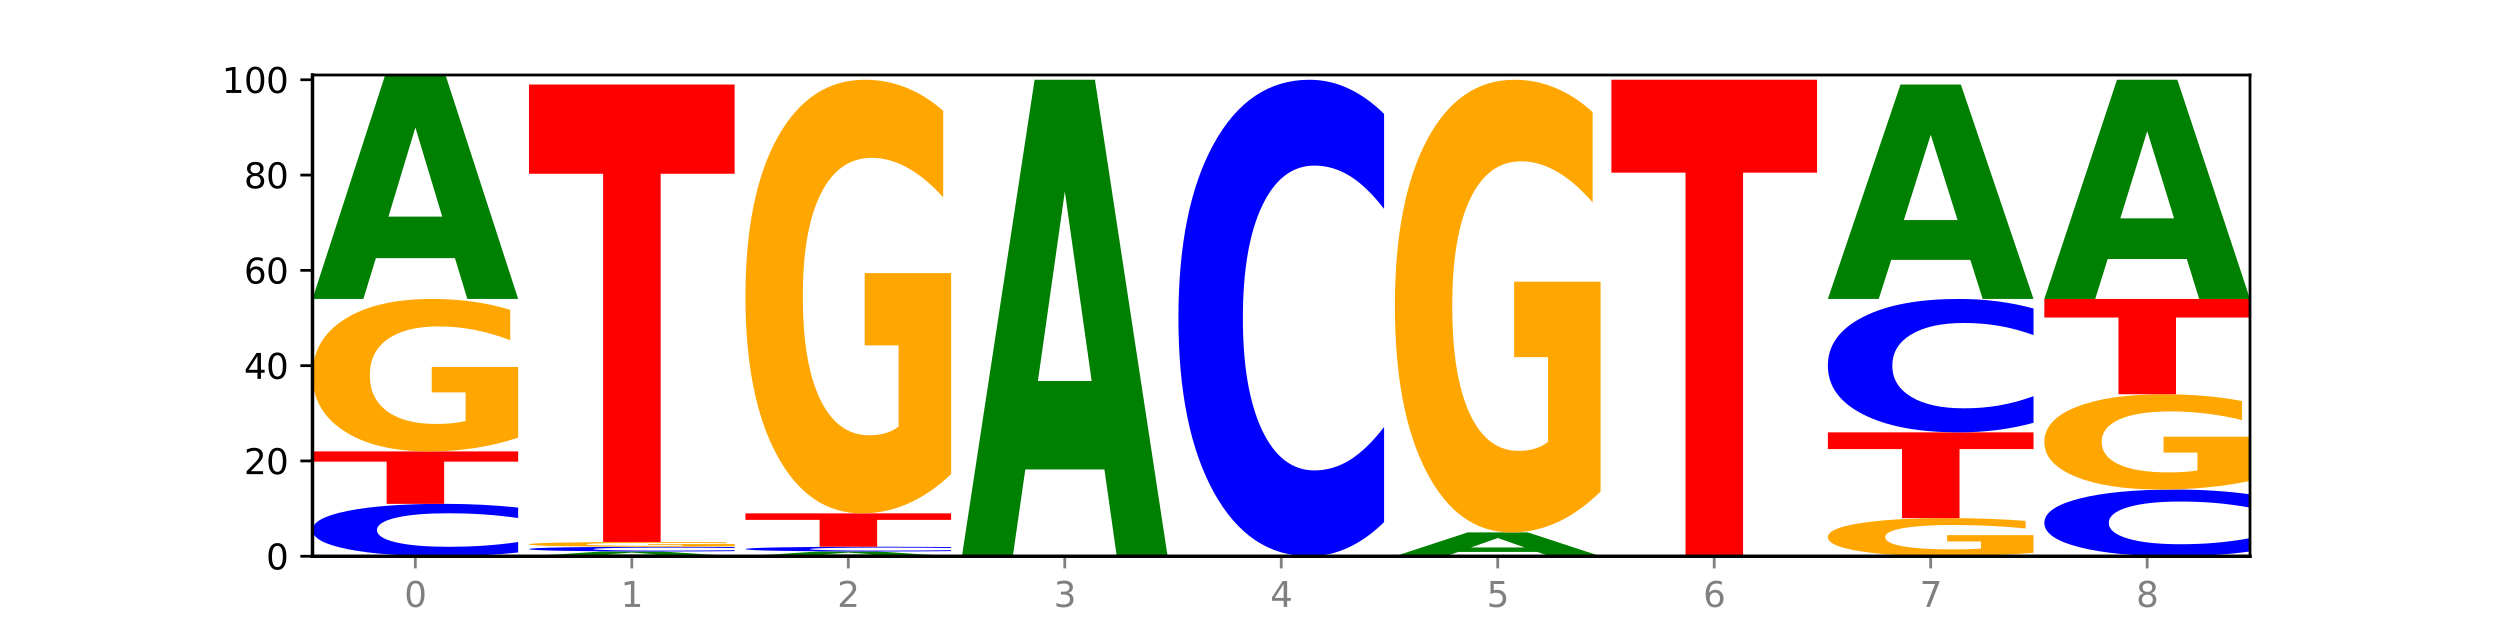 <?xml version="1.0" encoding="utf-8" standalone="no"?>
<!DOCTYPE svg PUBLIC "-//W3C//DTD SVG 1.1//EN"
  "http://www.w3.org/Graphics/SVG/1.1/DTD/svg11.dtd">
<svg xmlns:xlink="http://www.w3.org/1999/xlink" width="720pt" height="180pt" viewBox="0 0 720 180" xmlns="http://www.w3.org/2000/svg" version="1.1">
 <defs>
  <style type="text/css">*{stroke-linejoin: round; stroke-linecap: butt}</style>
 </defs>
 <g id="figure_1">
  <g id="patch_1">
   <path d="M 0 180 
L 720 180 
L 720 0 
L 0 0 
z
" style="fill: #ffffff"/>
  </g>
  <g id="axes_1">
   <g id="patch_2">
    <path d="M 90 160.2 
L 648 160.2 
L 648 21.6 
L 90 21.6 
z
" style="fill: #ffffff"/>
   </g>
   <g id="line2d_1">
    <path d="M 90 160.2 
L 648 160.2 
" clip-path="url(#p2de7f95bd1)" style="fill: none; stroke: #000000; stroke-width: 0.5; stroke-linecap: square"/>
   </g>
   <g id="patch_3">
    <path d="M 149.229 159.118 
Q 144.275 159.654 138.917 159.926 
Q 133.56 160.2 127.725 160.2 
Q 110.325 160.2 100.163 158.167 
Q 90 156.134 90 152.657 
Q 90 149.168 100.163 147.138 
Q 110.325 145.105 127.725 145.105 
Q 133.56 145.105 138.917 145.379 
Q 144.275 145.651 149.229 146.187 
L 149.229 149.196 
Q 144.23 148.485 139.38 148.155 
Q 134.53 147.824 129.173 147.824 
Q 119.562 147.824 114.056 149.112 
Q 108.564 150.396 108.564 152.657 
Q 108.564 154.908 114.056 156.196 
Q 119.562 157.481 129.173 157.481 
Q 134.53 157.481 139.38 157.15 
Q 144.23 156.817 149.229 156.106 
L 149.229 159.118 
z
" clip-path="url(#p2de7f95bd1)" style="fill: #0000ff"/>
   </g>
   <g id="patch_4">
    <path d="M 90 130.01 
L 149.229 130.01 
L 149.229 132.954 
L 127.92 132.954 
L 127.92 145.105 
L 111.35 145.105 
L 111.35 132.954 
L 90 132.954 
L 90 130.01 
z
" clip-path="url(#p2de7f95bd1)" style="fill: #ff0000"/>
   </g>
   <g id="patch_5">
    <path d="M 149.229 126.037 
Q 143.256 128.023 136.831 129.021 
Q 130.406 130.01 123.557 130.01 
Q 108.079 130.01 99.04 124.096 
Q 90 118.181 90 108.067 
Q 90 97.835 99.199 91.966 
Q 108.411 86.097 124.433 86.097 
Q 130.605 86.097 136.26 86.895 
Q 141.928 87.684 146.946 89.245 
L 146.946 97.998 
Q 141.769 95.994 136.645 95.005 
Q 131.521 94.007 126.371 94.007 
Q 116.84 94.007 111.677 97.654 
Q 106.513 101.291 106.513 108.067 
Q 106.513 114.78 111.491 118.444 
Q 116.469 122.1 125.628 122.1 
Q 128.123 122.1 130.26 121.891 
Q 132.397 121.674 134.097 121.22 
L 134.097 113.002 
L 124.34 113.002 
L 124.34 105.681 
L 149.229 105.681 
L 149.229 126.037 
z
" clip-path="url(#p2de7f95bd1)" style="fill: #ffa600"/>
   </g>
   <g id="patch_6">
    <path d="M 131.028 74.348 
L 108.249 74.348 
L 104.653 86.097 
L 90 86.097 
L 110.926 21.6 
L 128.303 21.6 
L 149.229 86.097 
L 134.588 86.097 
L 131.028 74.348 
z
M 111.882 62.377 
L 127.359 62.377 
L 119.633 36.722 
L 111.882 62.377 
z
" clip-path="url(#p2de7f95bd1)" style="fill: #008000"/>
   </g>
   <g id="patch_7">
    <path d="M 193.374 159.95 
L 170.596 159.95 
L 166.999 160.2 
L 152.346 160.2 
L 173.272 158.828 
L 190.65 158.828 
L 211.575 160.2 
L 196.935 160.2 
L 193.374 159.95 
z
M 174.229 159.695 
L 189.705 159.695 
L 181.979 159.149 
L 174.229 159.695 
z
" clip-path="url(#p2de7f95bd1)" style="fill: #008000"/>
   </g>
   <g id="patch_8">
    <path d="M 211.575 158.729 
Q 206.621 158.778 201.264 158.803 
Q 195.906 158.828 190.071 158.828 
Q 172.671 158.828 162.509 158.643 
Q 152.346 158.458 152.346 158.142 
Q 152.346 157.825 162.509 157.64 
Q 172.671 157.455 190.071 157.455 
Q 195.906 157.455 201.264 157.48 
Q 206.621 157.505 211.575 157.554 
L 211.575 157.827 
Q 206.576 157.763 201.726 157.733 
Q 196.876 157.703 191.519 157.703 
Q 181.909 157.703 176.402 157.82 
Q 170.91 157.936 170.91 158.142 
Q 170.91 158.347 176.402 158.464 
Q 181.909 158.581 191.519 158.581 
Q 196.876 158.581 201.726 158.55 
Q 206.576 158.52 211.575 158.456 
L 211.575 158.729 
z
" clip-path="url(#p2de7f95bd1)" style="fill: #0000ff"/>
   </g>
   <g id="patch_9">
    <path d="M 211.575 157.331 
Q 205.602 157.393 199.177 157.425 
Q 192.753 157.455 185.903 157.455 
Q 170.426 157.455 161.386 157.271 
Q 152.346 157.086 152.346 156.77 
Q 152.346 156.45 161.545 156.267 
Q 170.758 156.083 186.779 156.083 
Q 192.952 156.083 198.607 156.108 
Q 204.275 156.133 209.292 156.182 
L 209.292 156.455 
Q 204.115 156.392 198.992 156.362 
Q 193.868 156.33 188.717 156.33 
Q 179.187 156.33 174.023 156.444 
Q 168.859 156.558 168.859 156.77 
Q 168.859 156.98 173.837 157.094 
Q 178.815 157.208 187.974 157.208 
Q 190.47 157.208 192.607 157.202 
Q 194.744 157.195 196.443 157.181 
L 196.443 156.924 
L 186.686 156.924 
L 186.686 156.695 
L 211.575 156.695 
L 211.575 157.331 
z
" clip-path="url(#p2de7f95bd1)" style="fill: #ffa600"/>
   </g>
   <g id="patch_10">
    <path d="M 152.346 24.345 
L 211.575 24.345 
L 211.575 50.037 
L 190.267 50.037 
L 190.267 156.083 
L 173.696 156.083 
L 173.696 50.037 
L 152.346 50.037 
L 152.346 24.345 
z
" clip-path="url(#p2de7f95bd1)" style="fill: #ff0000"/>
   </g>
   <g id="patch_11">
    <path d="M 255.721 159.95 
L 232.942 159.95 
L 229.346 160.2 
L 214.693 160.2 
L 235.618 158.828 
L 252.996 158.828 
L 273.922 160.2 
L 259.281 160.2 
L 255.721 159.95 
z
M 236.575 159.695 
L 252.051 159.695 
L 244.325 159.149 
L 236.575 159.695 
z
" clip-path="url(#p2de7f95bd1)" style="fill: #008000"/>
   </g>
   <g id="patch_12">
    <path d="M 273.922 158.729 
Q 268.967 158.778 263.61 158.803 
Q 258.253 158.828 252.418 158.828 
Q 235.018 158.828 224.855 158.643 
Q 214.693 158.458 214.693 158.142 
Q 214.693 157.825 224.855 157.64 
Q 235.018 157.455 252.418 157.455 
Q 258.253 157.455 263.61 157.48 
Q 268.967 157.505 273.922 157.554 
L 273.922 157.827 
Q 268.923 157.763 264.073 157.733 
Q 259.223 157.703 253.865 157.703 
Q 244.255 157.703 238.748 157.82 
Q 233.257 157.936 233.257 158.142 
Q 233.257 158.347 238.748 158.464 
Q 244.255 158.581 253.865 158.581 
Q 259.223 158.581 264.073 158.55 
Q 268.923 158.52 273.922 158.456 
L 273.922 158.729 
z
" clip-path="url(#p2de7f95bd1)" style="fill: #0000ff"/>
   </g>
   <g id="patch_13">
    <path d="M 214.693 147.85 
L 273.922 147.85 
L 273.922 149.723 
L 252.613 149.723 
L 252.613 157.455 
L 236.043 157.455 
L 236.043 149.723 
L 214.693 149.723 
L 214.693 147.85 
z
" clip-path="url(#p2de7f95bd1)" style="fill: #ff0000"/>
   </g>
   <g id="patch_14">
    <path d="M 273.922 136.551 
Q 267.948 142.2 261.524 145.038 
Q 255.099 147.85 248.25 147.85 
Q 232.772 147.85 223.732 131.031 
Q 214.693 114.212 214.693 85.45 
Q 214.693 56.352 223.892 39.662 
Q 233.104 22.972 249.126 22.972 
Q 255.298 22.972 260.953 25.242 
Q 266.621 27.487 271.639 31.923 
L 271.639 56.816 
Q 266.462 51.115 261.338 48.304 
Q 256.214 45.466 251.064 45.466 
Q 241.533 45.466 236.369 55.836 
Q 231.206 66.18 231.206 85.45 
Q 231.206 104.538 236.184 114.96 
Q 241.161 125.356 250.32 125.356 
Q 252.816 125.356 254.953 124.762 
Q 257.09 124.143 258.789 122.853 
L 258.789 99.482 
L 249.033 99.482 
L 249.033 78.665 
L 273.922 78.665 
L 273.922 136.551 
z
" clip-path="url(#p2de7f95bd1)" style="fill: #ffa600"/>
   </g>
   <g id="patch_15">
    <path d="M 318.067 135.201 
L 295.289 135.201 
L 291.692 160.2 
L 277.039 160.2 
L 297.965 22.972 
L 315.342 22.972 
L 336.268 160.2 
L 321.627 160.2 
L 318.067 135.201 
z
M 298.922 109.732 
L 314.398 109.732 
L 306.672 55.147 
L 298.922 109.732 
z
" clip-path="url(#p2de7f95bd1)" style="fill: #008000"/>
   </g>
   <g id="patch_16">
    <path d="M 398.615 150.364 
Q 393.66 155.239 388.303 157.705 
Q 382.945 160.2 377.111 160.2 
Q 359.71 160.2 349.548 141.718 
Q 339.385 123.236 339.385 91.629 
Q 339.385 59.908 349.548 41.455 
Q 359.71 22.972 377.111 22.972 
Q 382.945 22.972 388.303 25.467 
Q 393.66 27.933 398.615 32.809 
L 398.615 60.164 
Q 393.615 53.7 388.765 50.696 
Q 383.915 47.691 378.558 47.691 
Q 368.948 47.691 363.441 59.398 
Q 357.95 71.077 357.95 91.629 
Q 357.95 112.095 363.441 123.802 
Q 368.948 135.481 378.558 135.481 
Q 383.915 135.481 388.765 132.477 
Q 393.615 129.444 398.615 122.98 
L 398.615 150.364 
z
" clip-path="url(#p2de7f95bd1)" style="fill: #0000ff"/>
   </g>
   <g id="patch_17">
    <path d="M 442.76 158.95 
L 419.981 158.95 
L 416.385 160.2 
L 401.732 160.2 
L 422.658 153.339 
L 440.035 153.339 
L 460.961 160.2 
L 446.32 160.2 
L 442.76 158.95 
z
M 423.614 157.677 
L 439.091 157.677 
L 431.365 154.947 
L 423.614 157.677 
z
" clip-path="url(#p2de7f95bd1)" style="fill: #008000"/>
   </g>
   <g id="patch_18">
    <path d="M 460.961 141.543 
Q 454.988 147.441 448.563 150.403 
Q 442.138 153.339 435.289 153.339 
Q 419.811 153.339 410.772 135.78 
Q 401.732 118.222 401.732 88.196 
Q 401.732 57.819 410.931 40.396 
Q 420.143 22.972 436.165 22.972 
Q 442.337 22.972 447.992 25.342 
Q 453.66 27.685 458.678 32.317 
L 458.678 58.304 
Q 453.501 52.353 448.377 49.417 
Q 443.253 46.455 438.103 46.455 
Q 428.572 46.455 423.408 57.281 
Q 418.245 68.079 418.245 88.196 
Q 418.245 108.124 423.223 119.003 
Q 428.2 129.856 437.36 129.856 
Q 439.855 129.856 441.992 129.237 
Q 444.129 128.59 445.828 127.244 
L 445.828 102.846 
L 436.072 102.846 
L 436.072 81.113 
L 460.961 81.113 
L 460.961 141.543 
z
" clip-path="url(#p2de7f95bd1)" style="fill: #ffa600"/>
   </g>
   <g id="patch_19">
    <path d="M 464.078 22.972 
L 523.307 22.972 
L 523.307 49.736 
L 501.999 49.736 
L 501.999 160.2 
L 485.428 160.2 
L 485.428 49.736 
L 464.078 49.736 
L 464.078 22.972 
z
" clip-path="url(#p2de7f95bd1)" style="fill: #ff0000"/>
   </g>
   <g id="patch_20">
    <path d="M 585.654 159.207 
Q 579.68 159.703 573.256 159.953 
Q 566.831 160.2 559.982 160.2 
Q 544.504 160.2 535.464 158.721 
Q 526.425 157.243 526.425 154.714 
Q 526.425 152.156 535.624 150.689 
Q 544.836 149.222 560.858 149.222 
Q 567.03 149.222 572.685 149.421 
Q 578.353 149.619 583.37 150.009 
L 583.37 152.197 
Q 578.194 151.696 573.07 151.449 
Q 567.946 151.199 562.796 151.199 
Q 553.265 151.199 548.101 152.111 
Q 542.938 153.02 542.938 154.714 
Q 542.938 156.392 547.915 157.309 
Q 552.893 158.223 562.052 158.223 
Q 564.548 158.223 566.685 158.17 
Q 568.822 158.116 570.521 158.003 
L 570.521 155.948 
L 560.765 155.948 
L 560.765 154.118 
L 585.654 154.118 
L 585.654 159.207 
z
" clip-path="url(#p2de7f95bd1)" style="fill: #ffa600"/>
   </g>
   <g id="patch_21">
    <path d="M 526.425 124.521 
L 585.654 124.521 
L 585.654 129.338 
L 564.345 129.338 
L 564.345 149.222 
L 547.775 149.222 
L 547.775 129.338 
L 526.425 129.338 
L 526.425 124.521 
z
" clip-path="url(#p2de7f95bd1)" style="fill: #ff0000"/>
   </g>
   <g id="patch_22">
    <path d="M 585.654 121.767 
Q 580.699 123.132 575.342 123.822 
Q 569.985 124.521 564.15 124.521 
Q 546.75 124.521 536.587 119.346 
Q 526.425 114.171 526.425 105.321 
Q 526.425 96.439 536.587 91.272 
Q 546.75 86.097 564.15 86.097 
Q 569.985 86.097 575.342 86.795 
Q 580.699 87.486 585.654 88.851 
L 585.654 96.511 
Q 580.654 94.701 575.805 93.86 
Q 570.955 93.018 565.597 93.018 
Q 555.987 93.018 550.48 96.296 
Q 544.989 99.566 544.989 105.321 
Q 544.989 111.051 550.48 114.329 
Q 555.987 117.6 565.597 117.6 
Q 570.955 117.6 575.805 116.758 
Q 580.654 115.909 585.654 114.099 
L 585.654 121.767 
z
" clip-path="url(#p2de7f95bd1)" style="fill: #0000ff"/>
   </g>
   <g id="patch_23">
    <path d="M 567.453 74.848 
L 544.674 74.848 
L 541.077 86.097 
L 526.425 86.097 
L 547.35 24.345 
L 564.728 24.345 
L 585.654 86.097 
L 571.013 86.097 
L 567.453 74.848 
z
M 548.307 63.387 
L 563.783 63.387 
L 556.057 38.823 
L 548.307 63.387 
z
" clip-path="url(#p2de7f95bd1)" style="fill: #008000"/>
   </g>
   <g id="patch_24">
    <path d="M 648 158.823 
Q 643.046 159.505 637.688 159.851 
Q 632.331 160.2 626.496 160.2 
Q 609.096 160.2 598.933 157.612 
Q 588.771 155.025 588.771 150.6 
Q 588.771 146.159 598.933 143.576 
Q 609.096 140.988 626.496 140.988 
Q 632.331 140.988 637.688 141.337 
Q 643.046 141.683 648 142.365 
L 648 146.195 
Q 643.001 145.29 638.151 144.869 
Q 633.301 144.449 627.944 144.449 
Q 618.333 144.449 612.827 146.088 
Q 607.335 147.723 607.335 150.6 
Q 607.335 153.465 612.827 155.104 
Q 618.333 156.739 627.944 156.739 
Q 633.301 156.739 638.151 156.319 
Q 643.001 155.894 648 154.989 
L 648 158.823 
z
" clip-path="url(#p2de7f95bd1)" style="fill: #0000ff"/>
   </g>
   <g id="patch_25">
    <path d="M 648 138.505 
Q 642.027 139.747 635.602 140.37 
Q 629.177 140.988 622.328 140.988 
Q 606.85 140.988 597.811 137.292 
Q 588.771 133.595 588.771 127.274 
Q 588.771 120.879 597.97 117.211 
Q 607.182 113.543 623.204 113.543 
Q 629.376 113.543 635.031 114.041 
Q 640.699 114.535 645.717 115.51 
L 645.717 120.981 
Q 640.54 119.728 635.416 119.11 
Q 630.292 118.486 625.142 118.486 
Q 615.611 118.486 610.448 120.765 
Q 605.284 123.039 605.284 127.274 
Q 605.284 131.469 610.262 133.76 
Q 615.24 136.044 624.399 136.044 
Q 626.894 136.044 629.031 135.914 
Q 631.168 135.778 632.868 135.494 
L 632.868 130.358 
L 623.111 130.358 
L 623.111 125.783 
L 648 125.783 
L 648 138.505 
z
" clip-path="url(#p2de7f95bd1)" style="fill: #ffa600"/>
   </g>
   <g id="patch_26">
    <path d="M 588.771 86.097 
L 648 86.097 
L 648 91.45 
L 626.691 91.45 
L 626.691 113.543 
L 610.121 113.543 
L 610.121 91.45 
L 588.771 91.45 
L 588.771 86.097 
z
" clip-path="url(#p2de7f95bd1)" style="fill: #ff0000"/>
   </g>
   <g id="patch_27">
    <path d="M 629.799 74.598 
L 607.02 74.598 
L 603.424 86.097 
L 588.771 86.097 
L 609.697 22.972 
L 627.074 22.972 
L 648 86.097 
L 633.359 86.097 
L 629.799 74.598 
z
M 610.653 62.882 
L 626.13 62.882 
L 618.404 37.773 
L 610.653 62.882 
z
" clip-path="url(#p2de7f95bd1)" style="fill: #008000"/>
   </g>
   <g id="matplotlib.axis_1">
    <g id="xtick_1">
     <g id="line2d_2">
      <defs>
       <path id="m6fdd0c773a" d="M 0 0 
L 0 3.5 
" style="stroke: #808080; stroke-width: 0.8"/>
      </defs>
      <g>
       <use xlink:href="#m6fdd0c773a" x="119.615" y="160.2" style="fill: #808080; stroke: #808080; stroke-width: 0.8"/>
      </g>
     </g>
     <g id="text_1">
      <!-- 0 -->
      <g style="fill: #808080" transform="translate(116.433 174.798) scale(0.1 -0.1)">
       <defs>
        <path id="DejaVuSans-30" d="M 2034 4250 
Q 1547 4250 1301 3770 
Q 1056 3291 1056 2328 
Q 1056 1369 1301 889 
Q 1547 409 2034 409 
Q 2525 409 2770 889 
Q 3016 1369 3016 2328 
Q 3016 3291 2770 3770 
Q 2525 4250 2034 4250 
z
M 2034 4750 
Q 2819 4750 3233 4129 
Q 3647 3509 3647 2328 
Q 3647 1150 3233 529 
Q 2819 -91 2034 -91 
Q 1250 -91 836 529 
Q 422 1150 422 2328 
Q 422 3509 836 4129 
Q 1250 4750 2034 4750 
z
" transform="scale(0.016)"/>
       </defs>
       <use xlink:href="#DejaVuSans-30"/>
      </g>
     </g>
    </g>
    <g id="xtick_2">
     <g id="line2d_3">
      <g>
       <use xlink:href="#m6fdd0c773a" x="181.961" y="160.2" style="fill: #808080; stroke: #808080; stroke-width: 0.8"/>
      </g>
     </g>
     <g id="text_2">
      <!-- 1 -->
      <g style="fill: #808080" transform="translate(178.78 174.798) scale(0.1 -0.1)">
       <defs>
        <path id="DejaVuSans-31" d="M 794 531 
L 1825 531 
L 1825 4091 
L 703 3866 
L 703 4441 
L 1819 4666 
L 2450 4666 
L 2450 531 
L 3481 531 
L 3481 0 
L 794 0 
L 794 531 
z
" transform="scale(0.016)"/>
       </defs>
       <use xlink:href="#DejaVuSans-31"/>
      </g>
     </g>
    </g>
    <g id="xtick_3">
     <g id="line2d_4">
      <g>
       <use xlink:href="#m6fdd0c773a" x="244.307" y="160.2" style="fill: #808080; stroke: #808080; stroke-width: 0.8"/>
      </g>
     </g>
     <g id="text_3">
      <!-- 2 -->
      <g style="fill: #808080" transform="translate(241.126 174.798) scale(0.1 -0.1)">
       <defs>
        <path id="DejaVuSans-32" d="M 1228 531 
L 3431 531 
L 3431 0 
L 469 0 
L 469 531 
Q 828 903 1448 1529 
Q 2069 2156 2228 2338 
Q 2531 2678 2651 2914 
Q 2772 3150 2772 3378 
Q 2772 3750 2511 3984 
Q 2250 4219 1831 4219 
Q 1534 4219 1204 4116 
Q 875 4013 500 3803 
L 500 4441 
Q 881 4594 1212 4672 
Q 1544 4750 1819 4750 
Q 2544 4750 2975 4387 
Q 3406 4025 3406 3419 
Q 3406 3131 3298 2873 
Q 3191 2616 2906 2266 
Q 2828 2175 2409 1742 
Q 1991 1309 1228 531 
z
" transform="scale(0.016)"/>
       </defs>
       <use xlink:href="#DejaVuSans-32"/>
      </g>
     </g>
    </g>
    <g id="xtick_4">
     <g id="line2d_5">
      <g>
       <use xlink:href="#m6fdd0c773a" x="306.654" y="160.2" style="fill: #808080; stroke: #808080; stroke-width: 0.8"/>
      </g>
     </g>
     <g id="text_4">
      <!-- 3 -->
      <g style="fill: #808080" transform="translate(303.472 174.798) scale(0.1 -0.1)">
       <defs>
        <path id="DejaVuSans-33" d="M 2597 2516 
Q 3050 2419 3304 2112 
Q 3559 1806 3559 1356 
Q 3559 666 3084 287 
Q 2609 -91 1734 -91 
Q 1441 -91 1130 -33 
Q 819 25 488 141 
L 488 750 
Q 750 597 1062 519 
Q 1375 441 1716 441 
Q 2309 441 2620 675 
Q 2931 909 2931 1356 
Q 2931 1769 2642 2001 
Q 2353 2234 1838 2234 
L 1294 2234 
L 1294 2753 
L 1863 2753 
Q 2328 2753 2575 2939 
Q 2822 3125 2822 3475 
Q 2822 3834 2567 4026 
Q 2313 4219 1838 4219 
Q 1578 4219 1281 4162 
Q 984 4106 628 3988 
L 628 4550 
Q 988 4650 1302 4700 
Q 1616 4750 1894 4750 
Q 2613 4750 3031 4423 
Q 3450 4097 3450 3541 
Q 3450 3153 3228 2886 
Q 3006 2619 2597 2516 
z
" transform="scale(0.016)"/>
       </defs>
       <use xlink:href="#DejaVuSans-33"/>
      </g>
     </g>
    </g>
    <g id="xtick_5">
     <g id="line2d_6">
      <g>
       <use xlink:href="#m6fdd0c773a" x="369" y="160.2" style="fill: #808080; stroke: #808080; stroke-width: 0.8"/>
      </g>
     </g>
     <g id="text_5">
      <!-- 4 -->
      <g style="fill: #808080" transform="translate(365.819 174.798) scale(0.1 -0.1)">
       <defs>
        <path id="DejaVuSans-34" d="M 2419 4116 
L 825 1625 
L 2419 1625 
L 2419 4116 
z
M 2253 4666 
L 3047 4666 
L 3047 1625 
L 3713 1625 
L 3713 1100 
L 3047 1100 
L 3047 0 
L 2419 0 
L 2419 1100 
L 313 1100 
L 313 1709 
L 2253 4666 
z
" transform="scale(0.016)"/>
       </defs>
       <use xlink:href="#DejaVuSans-34"/>
      </g>
     </g>
    </g>
    <g id="xtick_6">
     <g id="line2d_7">
      <g>
       <use xlink:href="#m6fdd0c773a" x="431.346" y="160.2" style="fill: #808080; stroke: #808080; stroke-width: 0.8"/>
      </g>
     </g>
     <g id="text_6">
      <!-- 5 -->
      <g style="fill: #808080" transform="translate(428.165 174.798) scale(0.1 -0.1)">
       <defs>
        <path id="DejaVuSans-35" d="M 691 4666 
L 3169 4666 
L 3169 4134 
L 1269 4134 
L 1269 2991 
Q 1406 3038 1543 3061 
Q 1681 3084 1819 3084 
Q 2600 3084 3056 2656 
Q 3513 2228 3513 1497 
Q 3513 744 3044 326 
Q 2575 -91 1722 -91 
Q 1428 -91 1123 -41 
Q 819 9 494 109 
L 494 744 
Q 775 591 1075 516 
Q 1375 441 1709 441 
Q 2250 441 2565 725 
Q 2881 1009 2881 1497 
Q 2881 1984 2565 2268 
Q 2250 2553 1709 2553 
Q 1456 2553 1204 2497 
Q 953 2441 691 2322 
L 691 4666 
z
" transform="scale(0.016)"/>
       </defs>
       <use xlink:href="#DejaVuSans-35"/>
      </g>
     </g>
    </g>
    <g id="xtick_7">
     <g id="line2d_8">
      <g>
       <use xlink:href="#m6fdd0c773a" x="493.693" y="160.2" style="fill: #808080; stroke: #808080; stroke-width: 0.8"/>
      </g>
     </g>
     <g id="text_7">
      <!-- 6 -->
      <g style="fill: #808080" transform="translate(490.511 174.798) scale(0.1 -0.1)">
       <defs>
        <path id="DejaVuSans-36" d="M 2113 2584 
Q 1688 2584 1439 2293 
Q 1191 2003 1191 1497 
Q 1191 994 1439 701 
Q 1688 409 2113 409 
Q 2538 409 2786 701 
Q 3034 994 3034 1497 
Q 3034 2003 2786 2293 
Q 2538 2584 2113 2584 
z
M 3366 4563 
L 3366 3988 
Q 3128 4100 2886 4159 
Q 2644 4219 2406 4219 
Q 1781 4219 1451 3797 
Q 1122 3375 1075 2522 
Q 1259 2794 1537 2939 
Q 1816 3084 2150 3084 
Q 2853 3084 3261 2657 
Q 3669 2231 3669 1497 
Q 3669 778 3244 343 
Q 2819 -91 2113 -91 
Q 1303 -91 875 529 
Q 447 1150 447 2328 
Q 447 3434 972 4092 
Q 1497 4750 2381 4750 
Q 2619 4750 2861 4703 
Q 3103 4656 3366 4563 
z
" transform="scale(0.016)"/>
       </defs>
       <use xlink:href="#DejaVuSans-36"/>
      </g>
     </g>
    </g>
    <g id="xtick_8">
     <g id="line2d_9">
      <g>
       <use xlink:href="#m6fdd0c773a" x="556.039" y="160.2" style="fill: #808080; stroke: #808080; stroke-width: 0.8"/>
      </g>
     </g>
     <g id="text_8">
      <!-- 7 -->
      <g style="fill: #808080" transform="translate(552.858 174.798) scale(0.1 -0.1)">
       <defs>
        <path id="DejaVuSans-37" d="M 525 4666 
L 3525 4666 
L 3525 4397 
L 1831 0 
L 1172 0 
L 2766 4134 
L 525 4134 
L 525 4666 
z
" transform="scale(0.016)"/>
       </defs>
       <use xlink:href="#DejaVuSans-37"/>
      </g>
     </g>
    </g>
    <g id="xtick_9">
     <g id="line2d_10">
      <g>
       <use xlink:href="#m6fdd0c773a" x="618.385" y="160.2" style="fill: #808080; stroke: #808080; stroke-width: 0.8"/>
      </g>
     </g>
     <g id="text_9">
      <!-- 8 -->
      <g style="fill: #808080" transform="translate(615.204 174.798) scale(0.1 -0.1)">
       <defs>
        <path id="DejaVuSans-38" d="M 2034 2216 
Q 1584 2216 1326 1975 
Q 1069 1734 1069 1313 
Q 1069 891 1326 650 
Q 1584 409 2034 409 
Q 2484 409 2743 651 
Q 3003 894 3003 1313 
Q 3003 1734 2745 1975 
Q 2488 2216 2034 2216 
z
M 1403 2484 
Q 997 2584 770 2862 
Q 544 3141 544 3541 
Q 544 4100 942 4425 
Q 1341 4750 2034 4750 
Q 2731 4750 3128 4425 
Q 3525 4100 3525 3541 
Q 3525 3141 3298 2862 
Q 3072 2584 2669 2484 
Q 3125 2378 3379 2068 
Q 3634 1759 3634 1313 
Q 3634 634 3220 271 
Q 2806 -91 2034 -91 
Q 1263 -91 848 271 
Q 434 634 434 1313 
Q 434 1759 690 2068 
Q 947 2378 1403 2484 
z
M 1172 3481 
Q 1172 3119 1398 2916 
Q 1625 2713 2034 2713 
Q 2441 2713 2670 2916 
Q 2900 3119 2900 3481 
Q 2900 3844 2670 4047 
Q 2441 4250 2034 4250 
Q 1625 4250 1398 4047 
Q 1172 3844 1172 3481 
z
" transform="scale(0.016)"/>
       </defs>
       <use xlink:href="#DejaVuSans-38"/>
      </g>
     </g>
    </g>
   </g>
   <g id="matplotlib.axis_2">
    <g id="ytick_1">
     <g id="line2d_11">
      <defs>
       <path id="m0bb0e97992" d="M 0 0 
L -3.5 0 
" style="stroke: #000000; stroke-width: 0.8"/>
      </defs>
      <g>
       <use xlink:href="#m0bb0e97992" x="90" y="160.2" style="stroke: #000000; stroke-width: 0.8"/>
      </g>
     </g>
     <g id="text_10">
      <!-- 0 -->
      <g transform="translate(76.638 163.999) scale(0.1 -0.1)">
       <use xlink:href="#DejaVuSans-30"/>
      </g>
     </g>
    </g>
    <g id="ytick_2">
     <g id="line2d_12">
      <g>
       <use xlink:href="#m0bb0e97992" x="90" y="132.754" style="stroke: #000000; stroke-width: 0.8"/>
      </g>
     </g>
     <g id="text_11">
      <!-- 20 -->
      <g transform="translate(70.275 136.554) scale(0.1 -0.1)">
       <use xlink:href="#DejaVuSans-32"/>
       <use xlink:href="#DejaVuSans-30" x="63.623"/>
      </g>
     </g>
    </g>
    <g id="ytick_3">
     <g id="line2d_13">
      <g>
       <use xlink:href="#m0bb0e97992" x="90" y="105.309" style="stroke: #000000; stroke-width: 0.8"/>
      </g>
     </g>
     <g id="text_12">
      <!-- 40 -->
      <g transform="translate(70.275 109.108) scale(0.1 -0.1)">
       <use xlink:href="#DejaVuSans-34"/>
       <use xlink:href="#DejaVuSans-30" x="63.623"/>
      </g>
     </g>
    </g>
    <g id="ytick_4">
     <g id="line2d_14">
      <g>
       <use xlink:href="#m0bb0e97992" x="90" y="77.863" style="stroke: #000000; stroke-width: 0.8"/>
      </g>
     </g>
     <g id="text_13">
      <!-- 60 -->
      <g transform="translate(70.275 81.663) scale(0.1 -0.1)">
       <use xlink:href="#DejaVuSans-36"/>
       <use xlink:href="#DejaVuSans-30" x="63.623"/>
      </g>
     </g>
    </g>
    <g id="ytick_5">
     <g id="line2d_15">
      <g>
       <use xlink:href="#m0bb0e97992" x="90" y="50.418" style="stroke: #000000; stroke-width: 0.8"/>
      </g>
     </g>
     <g id="text_14">
      <!-- 80 -->
      <g transform="translate(70.275 54.217) scale(0.1 -0.1)">
       <use xlink:href="#DejaVuSans-38"/>
       <use xlink:href="#DejaVuSans-30" x="63.623"/>
      </g>
     </g>
    </g>
    <g id="ytick_6">
     <g id="line2d_16">
      <g>
       <use xlink:href="#m0bb0e97992" x="90" y="22.972" style="stroke: #000000; stroke-width: 0.8"/>
      </g>
     </g>
     <g id="text_15">
      <!-- 100 -->
      <g transform="translate(63.913 26.771) scale(0.1 -0.1)">
       <use xlink:href="#DejaVuSans-31"/>
       <use xlink:href="#DejaVuSans-30" x="63.623"/>
       <use xlink:href="#DejaVuSans-30" x="127.246"/>
      </g>
     </g>
    </g>
   </g>
   <g id="patch_28">
    <path d="M 90 160.2 
L 90 21.6 
" style="fill: none; stroke: #000000; stroke-linejoin: miter; stroke-linecap: square"/>
   </g>
   <g id="patch_29">
    <path d="M 648 160.2 
L 648 21.6 
" style="fill: none; stroke: #000000; stroke-width: 0.8; stroke-linejoin: miter; stroke-linecap: square"/>
   </g>
   <g id="patch_30">
    <path d="M 90 160.2 
L 648 160.2 
" style="fill: none; stroke: #000000; stroke-linejoin: miter; stroke-linecap: square"/>
   </g>
   <g id="patch_31">
    <path d="M 90 21.6 
L 648 21.6 
" style="fill: none; stroke: #000000; stroke-width: 0.8; stroke-linejoin: miter; stroke-linecap: square"/>
   </g>
  </g>
 </g>
 <defs>
  <clipPath id="p2de7f95bd1">
   <rect x="90" y="21.6" width="558" height="138.6"/>
  </clipPath>
 </defs>
</svg>
